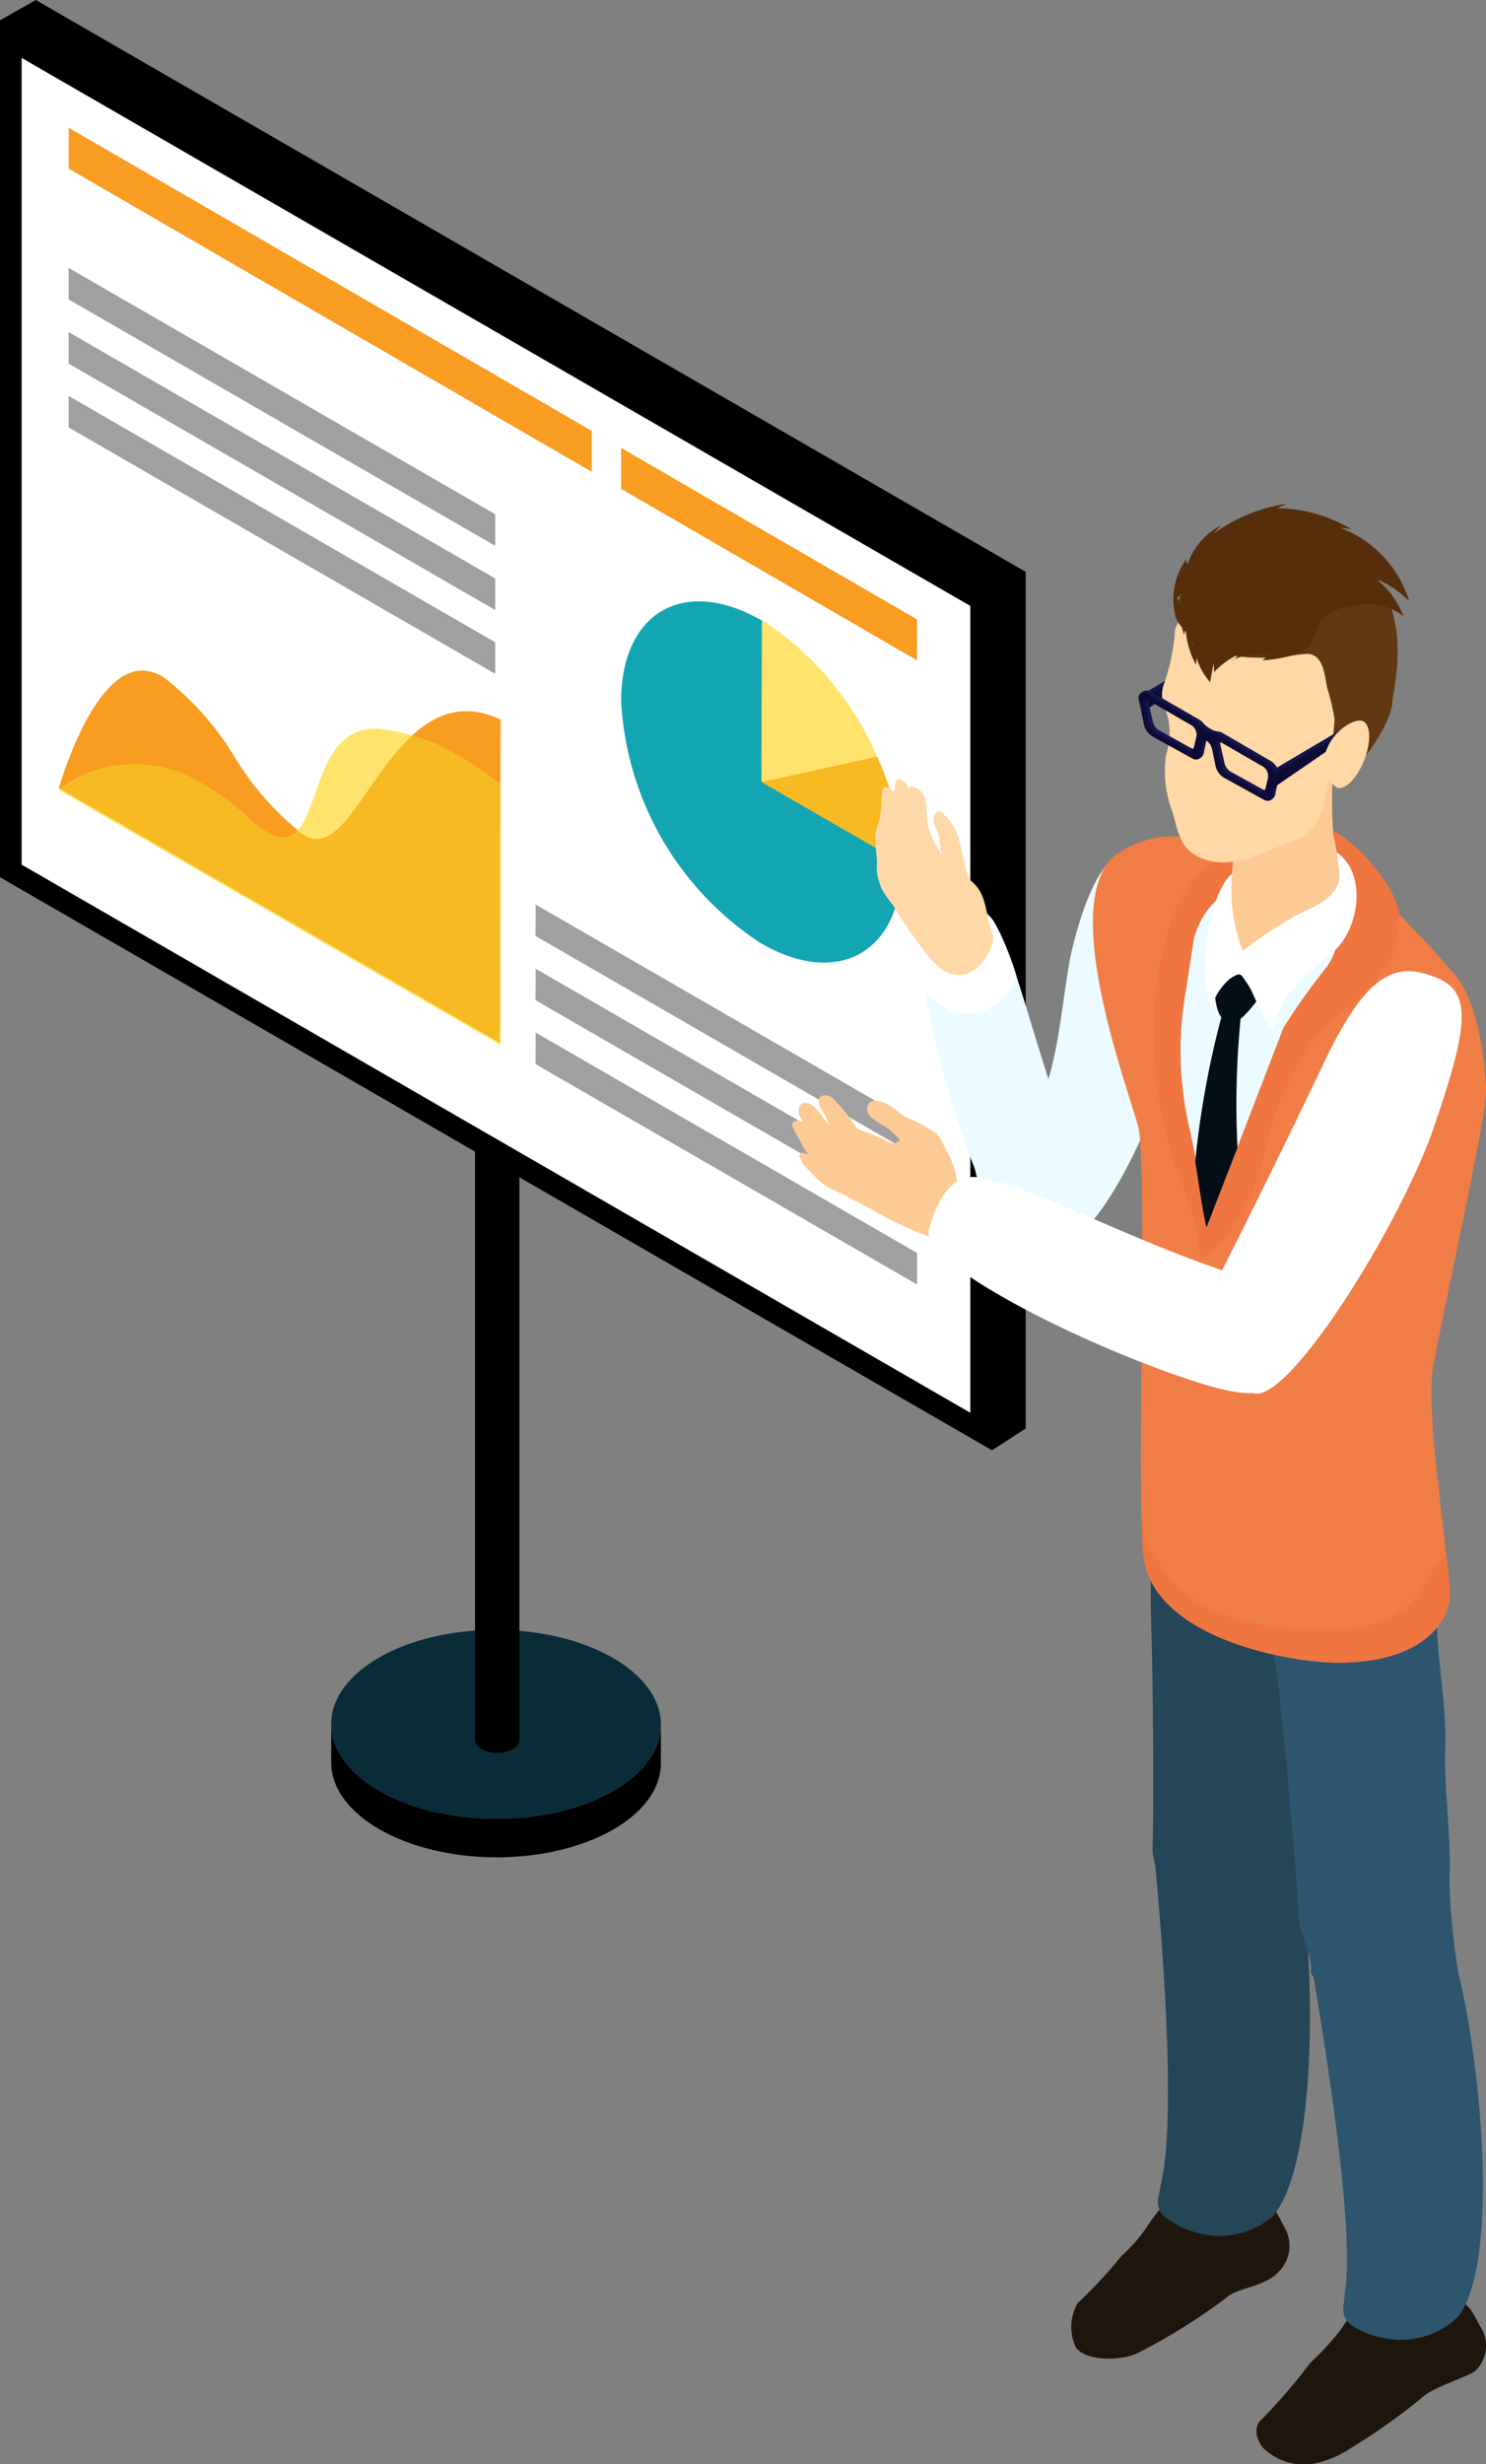 <svg xmlns="http://www.w3.org/2000/svg" xmlns:xlink="http://www.w3.org/1999/xlink" width="66.064" height="109.489" viewBox="0 0 66.064 109.489"><rect x="0" y="0" width="66.064" height="109.489" fill="#808080" stroke="none"/><defs><clipPath id="a"><rect width="66.064" height="109.489" fill="none"/></clipPath></defs><g transform="translate(0 0)" clip-path="url(#a)"><path d="M17.616,57.8c-4.031-.013-7.3-1.891-7.314-4.2v1.739h0c.037,2.294,3.295,4.156,7.312,4.175,4.048.01,7.337-1.855,7.344-4.175V53.629c-.007,2.32-3.3,4.185-7.344,4.169" transform="translate(4.423 23.012)"/><path d="M20.557,53.6v0Z" transform="translate(8.825 23.012)"/><path d="M24.96,54.889c.01-2.32-3.266-4.209-7.312-4.222s-7.337,1.854-7.345,4.171,3.266,4.208,7.314,4.222,7.337-1.851,7.344-4.171" transform="translate(4.423 21.752)" fill="#0a2b38"/><path d="M16.748,62.581h0V34.326H14.776V62.581c0,.313.44.566.985.566s.988-.247.988-.562Z" transform="translate(6.343 14.737)"/><path d="M45.6,25.406V63.473l-1.492.962L0,38.973V.9L1.593,0Z" transform="translate(0 0.001)"/><path d="M44.1,26.1V64.164L0,38.7V.632Z" transform="translate(0 0.272)"/><path d="M.673,37.645V1.8L42.85,26.15V62Z" transform="translate(0.289 0.773)" fill="#fff"/><path d="M16.659,33.5l16.959,9.792v-1.4L16.663,32.1Z" transform="translate(7.152 13.781)" fill="#a0a0a0"/><path d="M16.659,31.514,33.618,41.3v-1.4L16.663,30.115Z" transform="translate(7.152 12.929)" fill="#a0a0a0"/><path d="M16.659,29.517l16.959,9.792v-1.4L16.663,28.119Z" transform="translate(7.152 12.072)" fill="#a0a0a0"/><path d="M21.472,23.025l-.04,14.359L1.83,26.068c.084-.293,1.718-5.867,4.128-5.161a2.4,2.4,0,0,1,.522.23,12.872,12.872,0,0,1,3.149,3.522,12.758,12.758,0,0,0,3.049,3.462,2.323,2.323,0,0,0,.273.137c2.247.935,3.822-7.442,8.522-5.233" transform="translate(0.786 8.949)" fill="#f89c22"/><path d="M21.472,25.125a15.574,15.574,0,0,0-1.8-1.213,8.868,8.868,0,0,0-3.585-1.254c-3.475-.27-2.381,6.107-5,4.6a4.967,4.967,0,0,1-.87-.672,10.253,10.253,0,0,0-1.835-1.378c-3.782-2.184-6.42.05-6.558.167L21.472,36.714Z" transform="translate(0.786 9.724)" fill="#ffe36c"/><path d="M1.87,25.235,21.414,36.518l.031-11.49a15.692,15.692,0,0,0-1.788-1.206,10.757,10.757,0,0,0-2.134-.96C15.578,24.653,14.4,28,12.933,27.39a2.109,2.109,0,0,1-.273-.136c-.079-.044-.157-.1-.236-.159-.314.339-.725.429-1.348.069a4.966,4.966,0,0,1-.87-.672A10.284,10.284,0,0,0,8.37,25.114a5.627,5.627,0,0,0-6.5.121" transform="translate(0.803 9.815)" fill="#f7ba23"/><path d="M25.579,19.55A13.709,13.709,0,0,1,31.8,30.321c-.011,3.961-2.814,5.557-6.259,3.568A13.7,13.7,0,0,1,19.32,23.118c.01-3.959,2.813-5.559,6.259-3.568" transform="translate(8.294 8.026)" fill="#13a5b2"/><path d="M23.705,19.273a13.709,13.709,0,0,1,6.219,10.773l-6.24-3.6Z" transform="translate(10.168 8.275)" fill="#ffe36c"/><path d="M28.824,23.52a11.833,11.833,0,0,1,1.1,4.728l-6.24-3.6Z" transform="translate(10.168 10.098)" fill="#f7ba23"/><path d="M21.1,23.254l0,1.4L2.134,13.706l0-1.4Z" transform="translate(0.916 5.285)" fill="#a0a0a0"/><path d="M21.1,21.271l0,1.4L2.134,11.723l0-1.4Z" transform="translate(0.916 4.433)" fill="#a0a0a0"/><path d="M21.1,19.275l0,1.4L2.134,9.727l0-1.4Z" transform="translate(0.916 3.576)" fill="#a0a0a0"/><path d="M25.391,17.44,2.139,3.972l0,1.815L25.391,19.258Z" transform="translate(0.916 1.706)" fill="#f89c22"/><path d="M19.32,13.924v1.818l13.152,7.62.006-1.815Z" transform="translate(8.294 5.978)" fill="#f89c22"/><path d="M39.059,20.122l-3.5,2.068.177.1,3.5-2.068Z" transform="translate(15.265 8.639)" fill="#15154c"/><path d="M39.221,20.192l-3.539,2.074-.093.665,3.6-2.473Z" transform="translate(15.279 8.669)" fill="#0e0b36"/><path d="M41.809,68.424c.5.1.773.766.983,1.156a1.621,1.621,0,0,1-.22,1.957c-.629.725-1.91.723-2.4,1.219a26.535,26.535,0,0,1-3.829,2.388c-.722.387-2.315.429-2.81-.2a2.109,2.109,0,0,1,.083-1.994,20.255,20.255,0,0,0,1.932-2.08A7.222,7.222,0,0,0,36.56,69.75c.21-.274.982-1.615,1.448-1.278Z" transform="translate(14.304 29.373)" fill="#1e160d"/><path d="M43.5,48.642c-.443,2.255-.25,4.541-.519,6.822-.322,2.707.216,5.884-1.032,8.407a3.477,3.477,0,0,1-3.11,1.878c-.873-.074-2.753-.337-2.627-.938.133-.632-.369-1.762-.34-2.325.054-1.052.029-7.337-.043-9.359-.059-1.652-.026-2.68-.007-4.508,0,0-.394-3.412,3.578-2.86s4.165,2.557,4.1,2.883" transform="translate(15.366 19.619)" fill="#254658"/><path d="M42.408,59.731a30.65,30.65,0,0,1-.069-4.239c-.021-1.2-6.34.1-6.458,2.99,0,0,1.172,11.279.343,14.843l-.11.6a.885.885,0,0,0,.239.92,3.894,3.894,0,0,0,1.422.715,3.648,3.648,0,0,0,3.362-.679c1.905-2.042,2.012-10.25,1.271-15.146" transform="translate(15.404 23.633)" fill="#254658"/><path d="M48.051,71.52c.5.1.772.768.985,1.158a1.541,1.541,0,0,1-.222,1.958c-.259.252-1.908.72-2.4,1.216a27.017,27.017,0,0,1-3.172,2.241,4.476,4.476,0,0,1-1.651.678,2.6,2.6,0,0,1-2.22-.715c-.359-.459-.383-.976-.08-1.236a24.8,24.8,0,0,0,2.175-2.528A12.373,12.373,0,0,0,42.8,72.849c.207-.277.979-1.618,1.444-1.278Z" transform="translate(16.777 30.703)" fill="#1e160d"/><path d="M47.13,50.39c-.256,2.284.4,4.68.317,6.975-.1,2.723.7,5.849-.339,8.463a3.48,3.48,0,0,1-2.944,2.128c-.879,0-2.77-.109-2.694-.72.077-.637-.515-1.725-.532-2.29-.031-1.052-.572-7.314-.809-9.323a18.437,18.437,0,0,0-.963-4.748s-.457-3.519,3.549-3.543A4.3,4.3,0,0,1,47.13,50.39" transform="translate(16.807 20.32)" fill="#2d556e"/><path d="M47.417,62.824A30.653,30.653,0,0,1,47,58.6c-.116-1.189-6.513-.583-6.392,2.31,0,0,2.3,12.345,1.761,15.967l-.063.6a.892.892,0,0,0,.31.9,3.922,3.922,0,0,0,1.478.595,3.658,3.658,0,0,0,3.3-.952c1.729-2.19,1.168-10.378.027-15.2" transform="translate(17.432 24.913)" fill="#2d556e"/><path d="M40,32.747c-1.073,4.341-3.853,11.22-6.276,11.477-2.621.277-3.4-3.572-3.4-3.572,3.859-1.156,3.66-7.094,4.331-9.805,1.075-4.344,2.374-4.831,3.972-4.437s2.45,2,1.376,6.336" transform="translate(13.018 11.292)" fill="#ebfbff"/><path d="M44.345,26.432a54.121,54.121,0,0,1,5.707,5.673c1.274,1.448,1.432,4.868,1.416,5.321-.053,1.459-2.061,10.342-2.37,12.322s.762,8.6.762,9.935c0,1.239-1.276,3.034-4.933,3.032-2.3,0-8.33-1.129-8.694-4.82-.294-2.972.189-17.386-.224-18.988s-3.545-9.836-1.072-12.026A4.43,4.43,0,0,1,37.607,26c2.737.131,6.278.337,6.738.435" transform="translate(14.594 11.16)" fill="#f17d46"/><path d="M44.277,53.541c3.655,0,4.931-1.794,4.931-3.032,0-.327-.066-.972-.156-1.785-.595.557-.912,1.414-1.469,2.04-1.181,1.329-3.209,1.388-4.981,1.259a10.381,10.381,0,0,1-4.3-1,5.789,5.789,0,0,1-2.793-3.656c.014.566.036,1.032.07,1.356.363,3.69,6.392,4.818,8.694,4.82" transform="translate(15.246 20.335)" fill="#ef7641"/><path d="M38.69,27.265c-1.512.912-2.19,2.746-2.507,4.482a18.563,18.563,0,0,0,.736,9.408,12.234,12.234,0,0,1,1.055,3.939,7.994,7.994,0,0,0,2.766-4.545,14.673,14.673,0,0,1,2.047-4.991c.776-.993,1.842-1.718,2.709-2.636a3.961,3.961,0,0,0,1.281-3.4,4.339,4.339,0,0,0-.82-1.592c-.992-1.348-2.456-2.627-4.118-2.438Z" transform="translate(15.406 10.938)" fill="#ef7641"/><path d="M41.3,33.931a29.046,29.046,0,0,1,1.924-2.7,3.085,3.085,0,0,0,.459-2.473c-.379-1.542-1.648-1.438-2.721-1.448A3.53,3.53,0,0,0,37.3,30.069s-.283,1.87-.437,2.817a15.357,15.357,0,0,0,.18,5.191,44.142,44.142,0,0,1,.826,4.751Z" transform="translate(15.763 11.725)" fill="#ebfbff"/><path d="M37.177,38.155a40.282,40.282,0,0,1,1.265-6.8l.766.31a38.857,38.857,0,0,0-.152,5.867c-.044.1-1.379,3.552-1.379,3.555v0c-.242-1.133-.3-1.734-.5-2.933" transform="translate(15.96 13.463)" fill="#030e16"/><path d="M39.885,31.272s-.909,1.311-1.254,1.225-.735.146-.865-1.485,1.508-.949,2.118.26" transform="translate(16.211 12.9)" fill="#030e16"/><path d="M38.73,27.583c-.822.567-1.173,2.69-1.213,3.582a7,7,0,0,0,.223,2.467,2.613,2.613,0,0,1,.863-1.365c.487-.314.452-.19.739.212.394.557.616,1.627,1.151,2.01a4.5,4.5,0,0,1,.923-1.8,10.077,10.077,0,0,1,1.548-1.438c1.378-.952,1.769-3.622.38-4.572-2.47-1.692-4.614.908-4.614.908" transform="translate(16.098 11.207)" fill="#fff"/><path d="M47.605,37.141c-1.522,4.407-6.588,12.485-8.071,11.78-.556-.267-2.484-3.222-1.8-4.549,1.607-3.109,3.769-7.554,5.021-10.182,2-4.208,3.333-4.328,4.871-3.75,1.644.617,1.612,1.965-.023,6.7" transform="translate(16.138 12.961)" fill="#fff"/><path d="M42.874,23.494a22.534,22.534,0,0,0-.039,3.492,12.985,12.985,0,0,1,.28,1.817c0,1.175-1.747,1.6-2.117,1.9a17.239,17.239,0,0,0-2.187,1.466,7.5,7.5,0,0,1-.5-2.7,15.277,15.277,0,0,1,.206-2.31c.256-.732.948-1.131.948-1.9Z" transform="translate(16.435 10.087)" fill="#fccb95"/><path d="M36.715,20.1a9.3,9.3,0,0,1-.47,2.221,1.423,1.423,0,0,0,.034,1.132,3,3,0,0,1,.044,2.045,5.048,5.048,0,0,0,.294,2.57c.19.652.29,1.422.883,1.818,1.474.985,3.124-.08,4.615-.6,1.474-.515,1.236-2.65,1.7-3.875.828-2.208.214-5.3-2.221-6.263a6.425,6.425,0,0,0-4-.214c-.387.149-1.152,1.008-.793,1.426Z" transform="translate(15.517 8.029)" fill="#ffd8a6"/><path d="M44.683,17.537c-1.438-1.279-4.318-.84-6.661.266a3.19,3.19,0,0,0-1.438,2.178c-.257.447,1.022,1.4,1.352,1.562a5.112,5.112,0,0,0,2.14.479,9.715,9.715,0,0,0,1.386-.033,6.5,6.5,0,0,1,1.011-.13c.7.066.722,1,.852,1.558a9,9,0,0,1,.314,1.345c.02.229-.362,2.773,0,2.836.495.083,2.448-2.267,2.57-3.573.079-.862,1.021-4.226-1.526-6.488" transform="translate(15.691 7.194)" fill="#603913"/><path d="M31.37,40.644c-1.672-3.893-3.61-11.447-2.254-12,.509-.206,2.04-.949,2.763.194,1.133,1.8,2.105,7.025,3.958,11.006.4.87.091,1.822-1.265,2.376s-2.014,1.179-3.2-1.575" transform="translate(12.304 12.114)" fill="#ebfbff"/><path d="M32.894,31.29a12.115,12.115,0,0,0-1.016-2.454c-.723-1.142-2.254-.4-2.763-.193-.545.222-.553,1.581-.266,3.369a2.685,2.685,0,0,0,.224.2,3.776,3.776,0,0,0,.9.573,2.157,2.157,0,0,0,2.02-.293,2.679,2.679,0,0,0,.9-1.2" transform="translate(12.305 12.113)" fill="#fff"/><path d="M36.676,19.83a.5.5,0,0,0,.242-.276,3.149,3.149,0,0,0,.073,1.944c.019-.126.039-.25.057-.374a3.766,3.766,0,0,0,.466,1.689l.026-.294a2.917,2.917,0,0,0,.6,1.071q.079-.422.156-.845c.007.131.016.262.024.394a3.516,3.516,0,0,1,1.079-.783.591.591,0,0,1-.364.292,2.684,2.684,0,0,1,1.727-.243l-.306.209a5.682,5.682,0,0,0,1.789-.374.428.428,0,0,0-.373-.019c.312.147.666-.137.81-.45a4.9,4.9,0,0,1,.389-.953,1.9,1.9,0,0,1,1.246-.563,2.571,2.571,0,0,1,2.414.4,3.853,3.853,0,0,0-1.215-1.661,4.564,4.564,0,0,1,1.474.992,5.08,5.08,0,0,0-3.463-3.392,2.944,2.944,0,0,0,.879.186,6.5,6.5,0,0,0-3.283-.918c.139-.067.276-.134.414-.2A7.356,7.356,0,0,0,38.3,16.987l.317-.363a3.06,3.06,0,0,0-1.479,1.724.328.328,0,0,1-.051-.233,3.027,3.027,0,0,0-.5,2.476c.212.522.708.909.835,1.459Z" transform="translate(15.658 6.723)" fill="#562e0c"/><path d="M26.611,38.317c.25.114.493.247.742.374s.492.274.75.39c.013.006.033.011.056.023a13.784,13.784,0,0,0,3.15,1.411l.369-.65a3.669,3.669,0,0,0-.193-3.385c-.164-.316-.3-.695-.617-.862a9.179,9.179,0,0,0-1.082-.567c-.354-.144-.632-.5-.983-.646-.327-.134-.856-.246-.826.306.017.329.69.649.908.808a3.649,3.649,0,0,1,.553.523c-.086.05-.174.1-.26.163a1.972,1.972,0,0,1-.525-.227c-.186-.077-.362-.159-.545-.239-.22-.09-.512-.117-.662-.319a7.1,7.1,0,0,0-1.039-1.272c-.18-.153-.6-.16-.592.189a1.057,1.057,0,0,0,.206.457c.089.157.149.323.232.487l.046.086c-.1-.113-.2-.224-.284-.334-.15-.187-.387-.569-.66-.636-.376-.089-.51.243-.379.579a1.5,1.5,0,0,0,.143.256A.738.738,0,0,0,25,35.184c-.091-.024-.3-.013-.352.119-.031.086.079.292.114.359.1.184.207.364.3.55a1.535,1.535,0,0,0,.327.472c-.146-.059-.357-.141-.417.011-.029.066.06.217.086.282a.676.676,0,0,0,.206.273,6.65,6.65,0,0,0,.806.786,3.094,3.094,0,0,0,.547.282" transform="translate(10.578 14.618)" fill="#fccb95"/><path d="M32.451,31.169c.2.475-1.081,2.909-2.706,1.1a19.137,19.137,0,0,1-1.731-2.447,6.541,6.541,0,0,1-.467-.66,2.391,2.391,0,0,1-.239-1.311,9.84,9.84,0,0,1-.076-1.183c.051-.309.2-.6.223-.906A7,7,0,0,0,27.507,25a1.369,1.369,0,0,1,.1-.427.542.542,0,0,1,.426.186c.139-.076.02-.091.063-.243.034-.111.054-.33.2-.294a.628.628,0,0,1,.449.56c.021-.071,0-.159.034-.234a.7.7,0,0,1,.666.587c.056.224.093,1,.146,1.232a4.224,4.224,0,0,0,.582,1.183c-.036-.207-.067-.43-.1-.685-.093-.587-.5-.788-.054-1.259,1.122.695.94,1.941,1.394,3.084.853.61.68,1.608,1.048,2.477" transform="translate(11.685 10.398)" fill="#fed8a7"/><path d="M41.3,24.6a.8.8,0,0,1,.367.633L41.506,26c0,.234-.264.447-.469.33l-1.618-1.069a.806.806,0,0,1-.432-.616l-.157-.742,0,.017a.562.562,0,0,0-.183-.293c-.059-.034-.134-.03-.22.061l-.1.477c0,.233-.27.446-.472.329l-1.617-1.069a.806.806,0,0,1-.432-.616l-.387-1.039a.36.36,0,0,1,.526-.263l2.171,1.253a.668.668,0,0,1,.213.2,1.687,1.687,0,0,0,.28.207.867.867,0,0,0,.35.121.339.339,0,0,1,.169.051Zm-3.156-1.151a.507.507,0,0,0-.293-.586l-1.707-.986c-.356-.206-.3.056-.242.33l.133.577a.621.621,0,0,0,.333.473l1.321.732c.157.091.3.1.357-.116Zm3.183,1.835a.506.506,0,0,0-.293-.585l-1.708-.986c-.354-.2-.3.054-.24.329l.132.576a.627.627,0,0,0,.333.475l1.321.73c.157.09.3.1.357-.117Z" transform="translate(15.205 9.218)" fill="#15154c"/><path d="M41.138,24.671a.806.806,0,0,1,.369.633l-.159.769c0,.233-.167.327-.37.21l-1.718-.949a.816.816,0,0,1-.432-.616l-.156-.743,0,.019a.562.562,0,0,0-.184-.293c-.059-.036-.133-.031-.22.06l-.1.479c0,.233-.166.327-.37.21l-1.717-.95a.811.811,0,0,1-.433-.616l-.23-1.093c0-.233.167-.327.37-.21l2.171,1.254a.7.7,0,0,1,.213.2,1.653,1.653,0,0,0,.28.206.871.871,0,0,0,.349.123.331.331,0,0,1,.169.051Zm-3.154-1.149a.509.509,0,0,0-.293-.587l-1.707-.985c-.356-.206-.3.054-.243.33l.133.577a.618.618,0,0,0,.333.473l1.322.732c.157.09.294.1.354-.117Zm3.182,1.835a.508.508,0,0,0-.292-.586l-1.708-.985c-.356-.206-.3.054-.242.327l.133.577a.623.623,0,0,0,.333.475l1.321.73c.157.091.294.1.356-.117Z" transform="translate(15.204 9.243)" fill="#0e0b36"/><path d="M43.082,22.5l-3.5,2.068.177.1,3.5-2.07Z" transform="translate(16.993 9.659)" fill="#15154c"/><path d="M43.244,22.569l-3.539,2.074-.093.665,3.6-2.473Z" transform="translate(17.006 9.69)" fill="#0e0b36"/><path d="M41.137,24.671a.8.8,0,0,1,.367.633l-.157.769c0,.233-.167.327-.37.21l-1.718-.949a.812.812,0,0,1-.432-.616l-.157-.743,0,.019a.557.557,0,0,0-.183-.293c-.059-.036-.134-.031-.222.06l-.1.479c0,.233-.166.327-.37.21l-1.718-.95a.813.813,0,0,1-.432-.616l-.23-1.093c0-.233.166-.327.369-.21l2.171,1.254a.708.708,0,0,1,.214.2,1.585,1.585,0,0,0,.28.206.864.864,0,0,0,.347.123.34.34,0,0,1,.17.051Zm-3.154-1.149a.512.512,0,0,0-.293-.587l-1.707-.985c-.356-.206-.3.054-.243.33l.133.577a.618.618,0,0,0,.333.473l1.321.732c.157.09.294.1.356-.117Zm3.182,1.835a.509.509,0,0,0-.292-.586l-1.708-.985c-.356-.206-.3.054-.242.327l.131.577a.627.627,0,0,0,.333.475l1.321.73c.157.091.294.1.357-.117Z" transform="translate(15.203 9.243)" fill="#0e0b36"/><path d="M43.08,22.5l-3.5,2.068.174.1,3.5-2.07Z" transform="translate(16.992 9.659)" fill="#15154c"/><path d="M43.243,22.569,39.7,24.643l-.093.665,3.6-2.473Z" transform="translate(17.005 9.69)" fill="#0e0b36"/><path d="M42.965,24.151c-.317.818-.865,1.364-1.223,1.223a1.4,1.4,0,0,1-.429-1.731c.319-.813,1.225-1.362,1.581-1.222s.392.915.071,1.729" transform="translate(17.685 9.617)" fill="#ffd8a6"/><path d="M41.123,45.8c-4.66-1.415-12.734-5.308-12.213-6.909.193-.6.675-2.5,2.215-2.284,2.418.334,7.733,3.353,12.6,4.677,1.065.289,1.669,1.271,1.151,2.87S44.421,46.8,41.123,45.8" transform="translate(12.401 15.709)" fill="#fff"/><path d="M31.125,36.608c-1.539-.212-2.022,1.684-2.215,2.283-.2.63.926,1.612,2.646,2.66-.349-.463.094-1.647.913-3.147a5.91,5.91,0,0,1,1.058-1.072,17.335,17.335,0,0,0-2.4-.723" transform="translate(12.401 15.71)" fill="#fff"/></g></svg>
